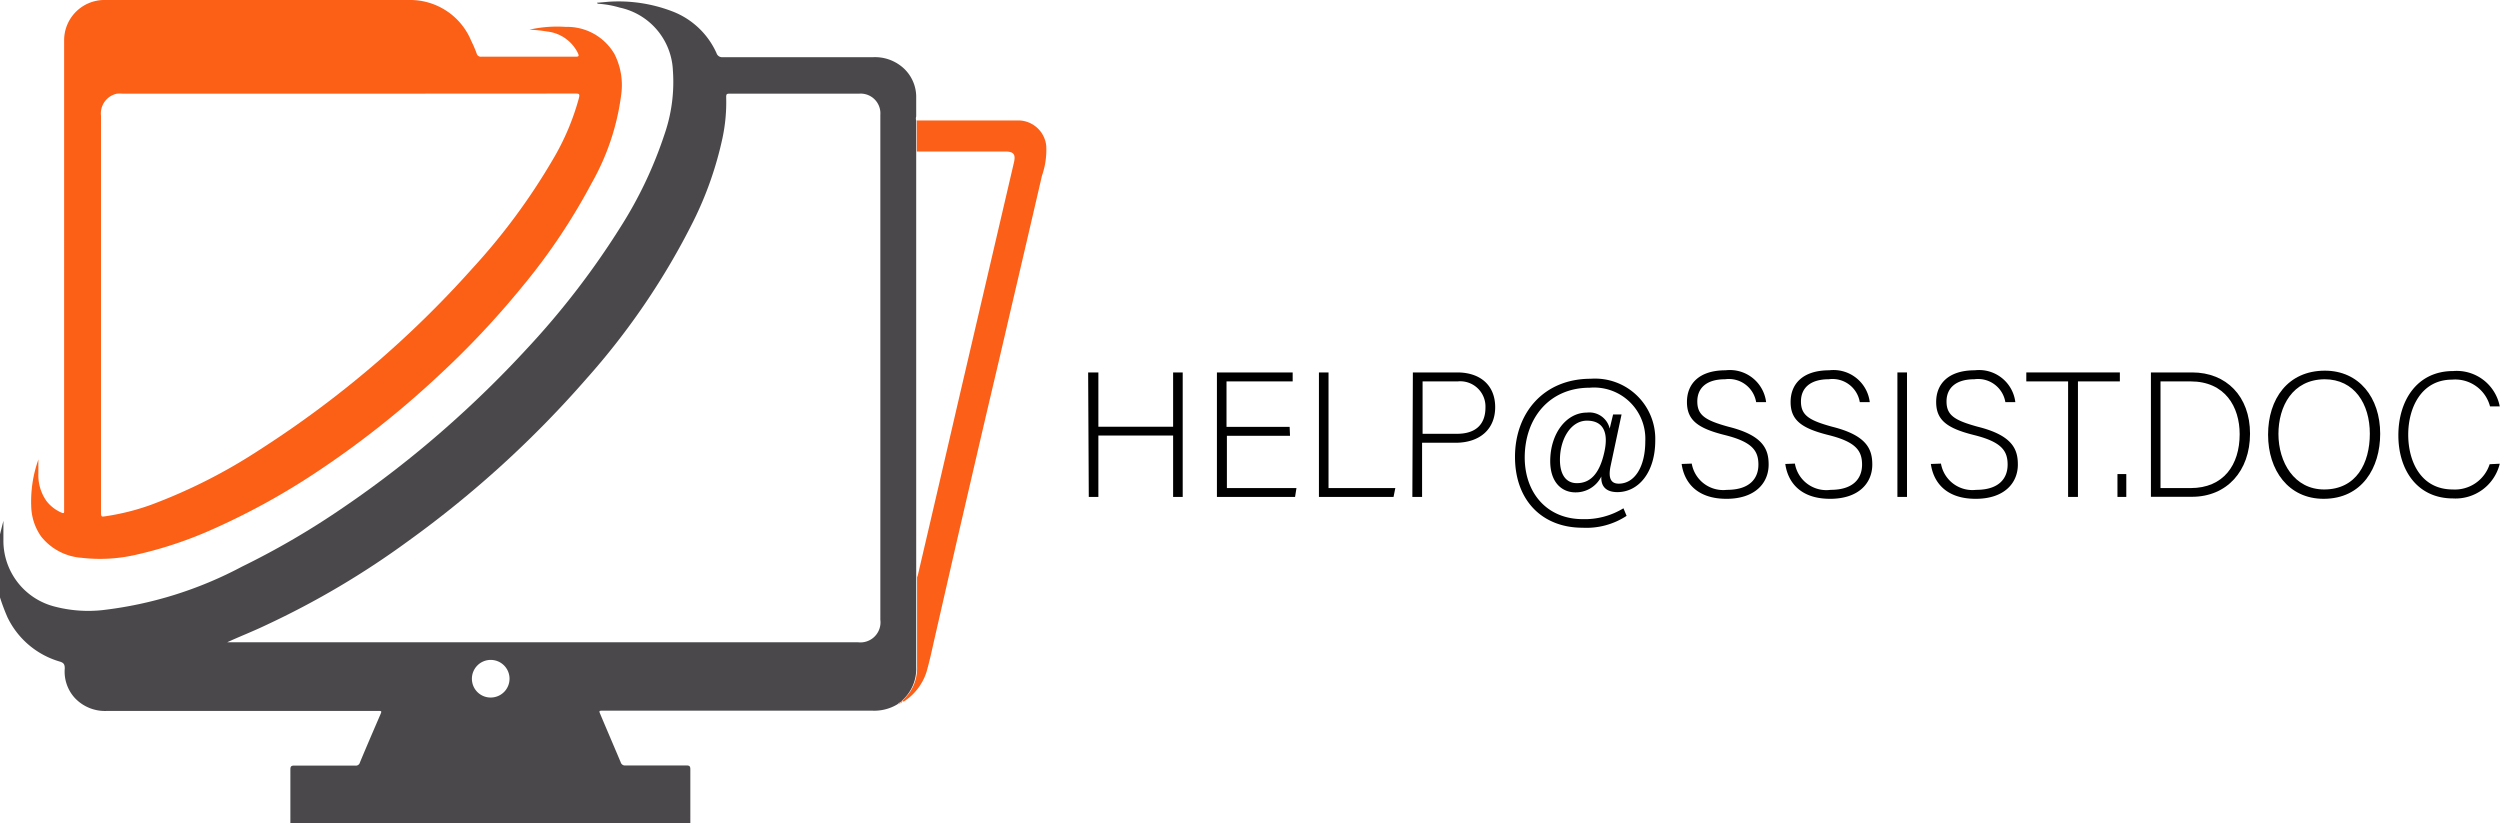 <svg xmlns="http://www.w3.org/2000/svg" viewBox="0 0 198.02 65.21"><g id="Calque_2" data-name="Calque 2"><g id="Calque_1-2" data-name="Calque 1"><path d="M86.19,29.5H87v4.3h5.92V29.5h.76v9.86h-.76V34.5H87v4.86h-.76Z"/><path d="M102.18,34.52h-5v4.14h5.51l-.11.7H96.39V29.5h6v.71H97.15v3.6h5Z"/><path d="M104.47,29.5h.76v9.16h5.29l-.14.7h-5.91Z"/><path d="M111.91,29.5h3.52c1.8,0,3,1,3,2.75s-1.22,2.82-3.14,2.82h-2.65v4.29h-.77Zm.77,4.86h2.72c1.59,0,2.26-.84,2.26-2.08a2,2,0,0,0-2.2-2.07h-2.78Z"/><path d="M128.84,40.86a5.8,5.8,0,0,1-3.5.94c-3.16,0-5.34-2.14-5.34-5.61S122.26,30,126,30a4.77,4.77,0,0,1,5.11,4.88c0,2.56-1.34,4.1-3,4.1-.79,0-1.32-.36-1.27-1.24A2.26,2.26,0,0,1,124.79,39c-1.1,0-2-.81-2-2.47,0-2.17,1.26-3.85,2.91-3.85a1.65,1.65,0,0,1,1.8,1.27l.27-1.12h.67l-.87,4.09c-.22,1.06.1,1.39.65,1.39,1.24,0,2.1-1.31,2.1-3.36a4.06,4.06,0,0,0-4.4-4.24c-3.18,0-5.14,2.38-5.15,5.52,0,2.82,1.77,4.89,4.59,4.89a5.87,5.87,0,0,0,3.23-.86Zm-5.28-4.44c0,1.21.51,1.85,1.34,1.85,1,0,1.77-.65,2.17-2.43.37-1.62-.1-2.52-1.37-2.52S123.56,34.76,123.56,36.42Z"/><path d="M134,36.72a2.53,2.53,0,0,0,2.79,2.08c1.8,0,2.49-.9,2.49-2s-.49-1.8-2.66-2.34-3-1.2-3-2.62.94-2.51,3.06-2.51a2.89,2.89,0,0,1,3.21,2.52h-.79a2.19,2.19,0,0,0-2.46-1.81c-1.43,0-2.2.66-2.2,1.76s.65,1.5,2.46,2c2.78.69,3.19,1.8,3.19,3,0,1.45-1.06,2.71-3.34,2.71-2.47,0-3.37-1.44-3.55-2.76Z"/><path d="M142.17,36.72A2.53,2.53,0,0,0,145,38.8c1.8,0,2.49-.9,2.49-2s-.49-1.8-2.66-2.34-3-1.2-3-2.62.95-2.51,3.06-2.51a2.89,2.89,0,0,1,3.21,2.52h-.79a2.19,2.19,0,0,0-2.46-1.81c-1.42,0-2.2.66-2.2,1.76s.65,1.5,2.47,2c2.77.69,3.18,1.8,3.18,3,0,1.45-1.06,2.71-3.34,2.71-2.47,0-3.37-1.44-3.55-2.76Z"/><path d="M151.05,29.5v9.86h-.76V29.5Z"/><path d="M153.74,36.72a2.53,2.53,0,0,0,2.79,2.08c1.8,0,2.49-.9,2.49-2s-.49-1.8-2.66-2.34-3-1.2-3-2.62.95-2.51,3.06-2.51a2.89,2.89,0,0,1,3.21,2.52h-.79a2.19,2.19,0,0,0-2.46-1.81c-1.42,0-2.2.66-2.2,1.76s.65,1.5,2.47,2c2.77.69,3.18,1.8,3.18,3,0,1.45-1.06,2.71-3.34,2.71-2.47,0-3.37-1.44-3.55-2.76Z"/><path d="M163.81,30.21H160.5V29.5h7.41v.71h-3.32v9.15h-.78Z"/><path d="M167.72,39.36V37.55h.7v1.81Z"/><path d="M170.37,29.5h3.27c2.7,0,4.58,1.89,4.58,4.85s-1.84,5-4.6,5h-3.25Zm.76,9.16h2.38c2.61,0,3.89-1.83,3.89-4.27,0-2.17-1.16-4.18-3.89-4.18h-2.38Z"/><path d="M188.53,34.36c0,2.69-1.44,5.15-4.48,5.15-2.78,0-4.4-2.25-4.4-5.08s1.57-5.07,4.5-5.07C186.85,29.36,188.53,31.49,188.53,34.36Zm-8.06,0c0,2.27,1.26,4.41,3.62,4.41,2.55,0,3.62-2.08,3.62-4.42s-1.21-4.31-3.59-4.31C181.59,30.07,180.47,32.17,180.47,34.39Z"/><path d="M198,36.73a3.6,3.6,0,0,1-3.7,2.75c-2.84,0-4.33-2.26-4.33-5s1.47-5.09,4.34-5.09A3.47,3.47,0,0,1,198,32.19h-.77a2.85,2.85,0,0,0-3-2.12c-2.45,0-3.48,2.24-3.48,4.36s1,4.34,3.53,4.34a2.89,2.89,0,0,0,2.92-2Z"/><g id="Calque_2-2" data-name="Calque 2"><path d="M0,42.32l.27-1.07c0,.56,0,1.11,0,1.66a5.38,5.38,0,0,0,4.12,5.15,10.47,10.47,0,0,0,3.78.26,31.1,31.1,0,0,0,11-3.44,63,63,0,0,0,8-4.67,82,82,0,0,0,8.16-6.33,85.87,85.87,0,0,0,6.47-6.33A64,64,0,0,0,49.14,18a32.73,32.73,0,0,0,3.47-7.29,12.69,12.69,0,0,0,.69-5.11,5.33,5.33,0,0,0-4.22-5A7.66,7.66,0,0,0,47.42.3s-.1,0-.14-.08l.91-.08a11.88,11.88,0,0,1,5.14.79A6.3,6.3,0,0,1,56.75,4.2a.47.47,0,0,0,.5.33H69.16a3.35,3.35,0,0,1,2.18.68,3.09,3.09,0,0,1,1.23,2.38c0,.54,0,1.09,0,1.63a.53.53,0,0,0,0,.33V12c0,.13,0,.26,0,.39v33c0,.13,0,.25,0,.37,0,.29,0,.57,0,.86q0,3.11,0,6.21a3.36,3.36,0,0,1-1.1,2.64s-.08.07-.06.13h0a.09.09,0,0,0-.13.06h0a.1.1,0,0,0-.12.07h0l-.1.07a3.56,3.56,0,0,1-2,.49H47.79c-.36,0-.36,0-.22.33.53,1.26,1.07,2.51,1.6,3.77a.34.34,0,0,0,.36.24c1.62,0,3.23,0,4.84,0,.25,0,.31.07.31.31,0,1.44,0,2.88,0,4.32H23c0-1.44,0-2.87,0-4.31,0-.26.08-.31.32-.31h4.81a.33.33,0,0,0,.38-.25c.52-1.25,1.06-2.5,1.6-3.75.14-.33.15-.33-.22-.33H8.51a3.28,3.28,0,0,1-2.56-1,3.09,3.09,0,0,1-.82-2.37c0-.33-.1-.45-.4-.54A6.65,6.65,0,0,1,.59,48.89,15.72,15.72,0,0,1,0,47.32Zm18,8.55H67.94a1.59,1.59,0,0,0,1.79-1.78v-40a1.56,1.56,0,0,0-1.68-1.67H57.83c-.25,0-.32,0-.31.32a13.6,13.6,0,0,1-.29,3.18,28,28,0,0,1-2.34,6.66A57.17,57.17,0,0,1,46.45,30,83.32,83.32,0,0,1,32.34,42.85a66.82,66.82,0,0,1-11.26,6.66C20.06,50,19,50.41,18,50.87Zm20.87,4.38a1.49,1.49,0,1,0-1.49-1.44A1.48,1.48,0,0,0,38.87,55.25Z" style="fill:#4a484b"/><path d="M41.93,2.35a10,10,0,0,1,2.88-.22,4.33,4.33,0,0,1,3.86,2.15,5.42,5.42,0,0,1,.54,3.17,19.12,19.12,0,0,1-2.36,7.08,48.19,48.19,0,0,1-5.48,8.17,69,69,0,0,1-6.63,7.05,74,74,0,0,1-9.54,7.56A55.62,55.62,0,0,1,17,41.85a31.92,31.92,0,0,1-6.14,2.07,12.6,12.6,0,0,1-4.41.26,4.5,4.5,0,0,1-3.18-1.67,4.3,4.3,0,0,1-.79-2.25,9.92,9.92,0,0,1,.56-3.86.18.18,0,0,1,0-.08c0,.4,0,.79,0,1.18a3.54,3.54,0,0,0,.63,2.17,3,3,0,0,0,1.21.94c.18.08.21,0,.2-.15V3.17A3.19,3.19,0,0,1,8.21,0c.52,0,1,0,1.54,0H32.4a5.23,5.23,0,0,1,4.93,3.25,9.16,9.16,0,0,1,.43,1,.33.33,0,0,0,.36.24h7.5c.27,0,.23-.1.16-.27A3.08,3.08,0,0,0,43.37,2.5,11.52,11.52,0,0,0,41.93,2.35ZM27.58,7.42H9.72a2.36,2.36,0,0,0-.46,0A1.6,1.6,0,0,0,8,9.17V40.51c0,.44,0,.44.43.37A18.58,18.58,0,0,0,11.92,40a43.12,43.12,0,0,0,8.7-4.41A81.55,81.55,0,0,0,37.4,21.28a50.06,50.06,0,0,0,6.37-8.61,19.59,19.59,0,0,0,2.09-4.92c.08-.32,0-.34-.29-.34Z" style="fill:#fc5f16"/><path d="M72.62,12V9.54c2.7,0,5.41,0,8.11,0a2.24,2.24,0,0,1,2.14,2,6.2,6.2,0,0,1-.34,2.38q-1.27,5.5-2.56,11c-.69,3-1.39,5.93-2.08,8.89s-1.41,6.08-2.12,9.13L74,50.68c-.19.85-.37,1.69-.61,2.53a4.37,4.37,0,0,1-1.79,2.35.42.42,0,0,1-.12,0c0-.06,0-.1.06-.13a3.36,3.36,0,0,0,1.1-2.64q0-3.1,0-6.21c0-.29,0-.57,0-.86a1.59,1.59,0,0,0,.07-.2q1.62-6.93,3.22-13.85l4.38-18.79c.15-.64,0-.88-.7-.88Z" style="fill:#fc5f17"/><path d="M71.33,55.65a.09.09,0,0,1,.13-.06A.1.1,0,0,1,71.33,55.65Z" style="fill:#fc5f17"/><path d="M71.21,55.72a.1.1,0,0,1,.12-.07C71.32,55.73,71.27,55.73,71.21,55.72Z" style="fill:#fc5f17"/><path d="M71.12,55.78l.1-.07C71.21,55.78,71.16,55.78,71.12,55.78Z" style="fill:#fc5f17"/></g></g></g></svg>